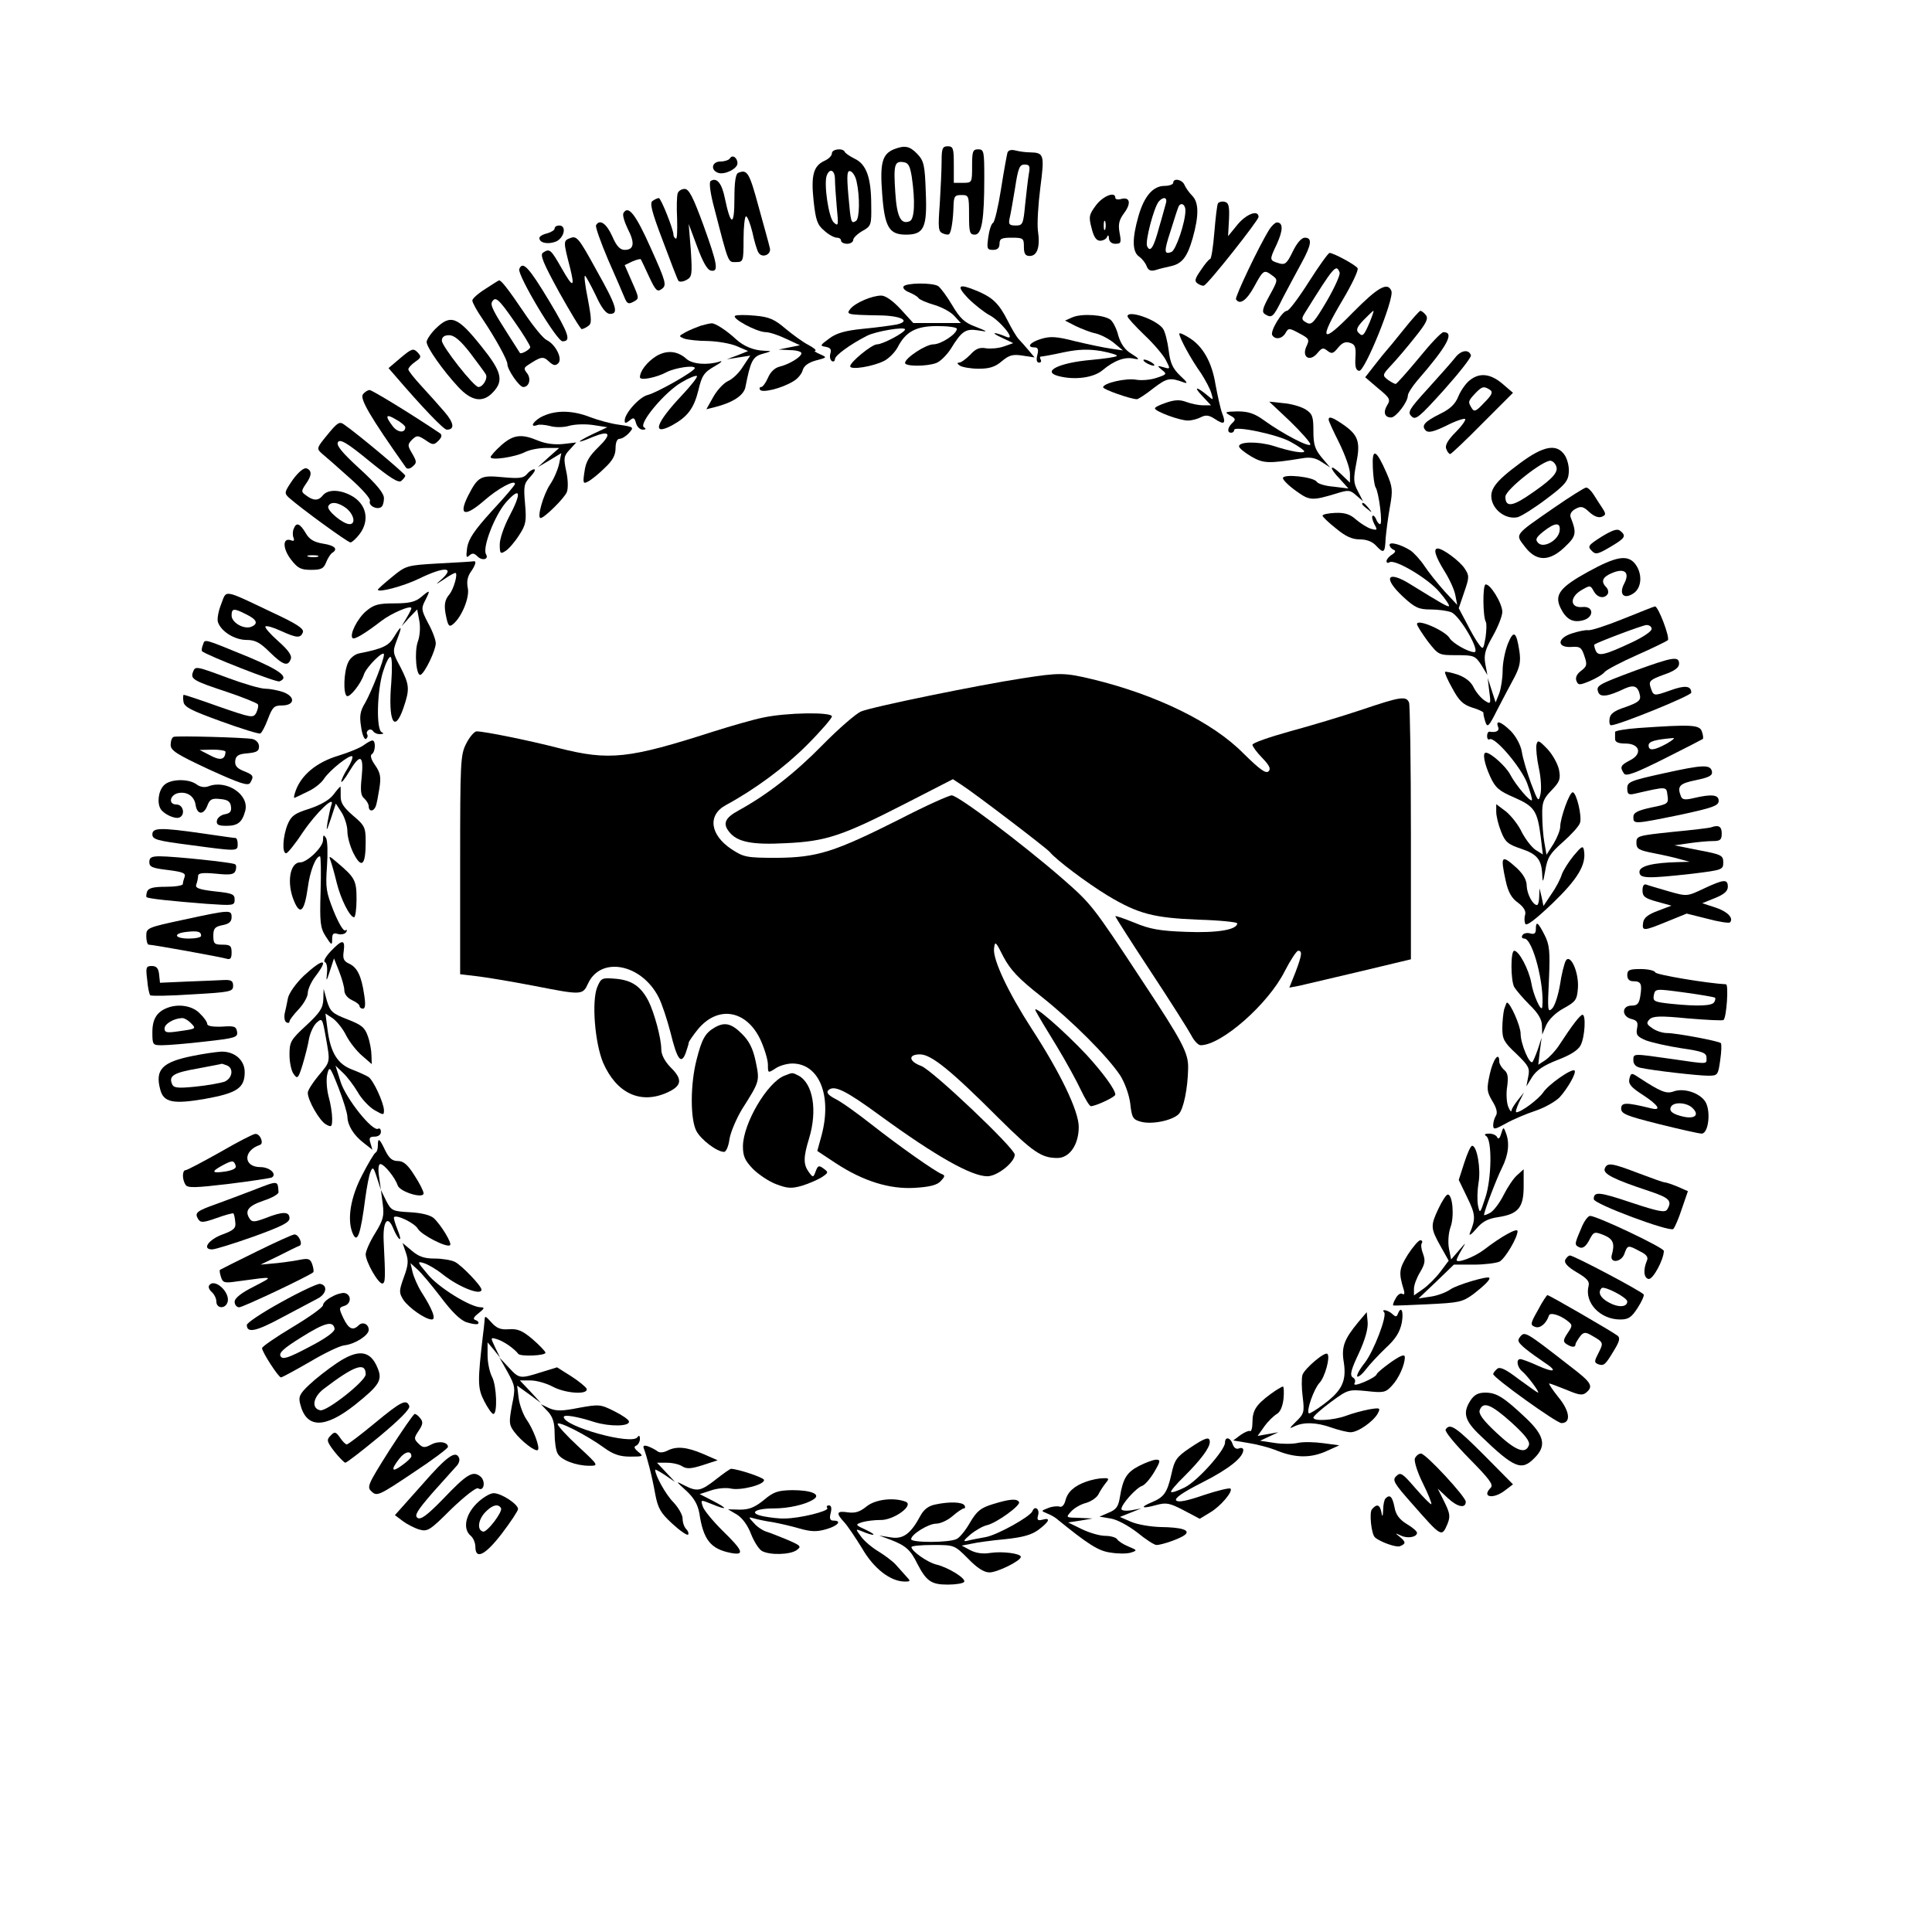 <?xml version="1.0" encoding="UTF-8" standalone="no"?>
<svg xmlns="http://www.w3.org/2000/svg" version="1.0" width="634pt" height="634pt" viewBox="0 0 634 634" preserveAspectRatio="xMidYMid meet">
  <g transform="translate(0,634) scale(0.1,-0.1)" fill="#000000" stroke="none">
    <path d="M2933 5850 c-38 -16 -46 -45 -38 -147 8 -109 23 -133 78 -133 59 0 70 23 65 139 -3 89 -6 103 -28 126 -25 26 -41 29 -77 15z m59 -90 c12 -82 9 -140 -7 -146 -29 -12 -42 15 -47 94 -6 90 -3 104 26 100 17 -2 22 -12 28 -48z"></path>
    <path d="M3090 5812 c0 -27 -3 -90 -6 -140 -6 -80 -5 -92 10 -98 9 -4 19 -5 21 -2 7 7 13 49 14 91 1 33 4 37 26 37 24 0 25 -2 25 -65 0 -57 2 -65 19 -65 23 0 31 50 31 186 0 87 -1 94 -20 94 -18 0 -20 -7 -20 -55 0 -54 0 -55 -30 -55 l-30 0 0 60 c0 53 -2 60 -20 60 -17 0 -20 -7 -20 -48z"></path>
    <path d="M2730 5837 c0 -8 -11 -19 -25 -25 -36 -17 -44 -48 -35 -132 7 -63 12 -78 35 -97 14 -13 33 -23 41 -23 8 0 14 -4 14 -10 0 -5 9 -10 20 -10 11 0 20 6 20 13 0 6 14 20 30 29 29 16 30 20 29 85 0 90 -16 134 -54 152 -16 8 -31 18 -33 23 -6 13 -42 9 -42 -5z m10 -86 c0 -15 3 -57 6 -92 6 -59 5 -63 -10 -49 -17 16 -33 127 -23 154 10 26 27 18 27 -13z m71 -7 c11 -48 10 -122 -2 -129 -16 -10 -17 -7 -25 84 -6 69 -4 83 7 79 8 -3 17 -18 20 -34z"></path>
    <path d="M3306 5839 c-2 -8 -12 -61 -21 -119 -9 -58 -21 -108 -26 -111 -6 -3 -13 -25 -16 -48 -5 -37 -4 -41 16 -41 14 0 21 6 21 20 0 17 7 20 40 20 38 0 40 -2 40 -30 0 -23 5 -30 19 -30 25 0 35 30 27 83 -3 23 1 87 8 142 14 108 12 114 -34 115 -14 0 -35 3 -47 6 -15 4 -24 1 -27 -7z m70 -71 c-3 -18 -8 -63 -12 -100 -6 -64 -8 -68 -31 -68 -21 0 -24 4 -20 23 3 12 11 57 18 100 10 66 15 77 31 77 17 0 19 -5 14 -32z"></path>
    <path d="M2395 5820 c-3 -5 -17 -10 -31 -10 -27 0 -34 -27 -8 -37 21 -8 64 13 64 31 0 19 -17 30 -25 16z"></path>
    <path d="M2423 5773 c-9 -3 -13 -30 -13 -86 0 -90 -12 -90 -31 1 -10 51 -27 71 -47 58 -6 -4 -1 -42 13 -93 47 -182 44 -173 70 -173 24 0 25 2 25 75 0 41 4 75 8 75 5 0 14 -24 21 -52 6 -29 15 -59 20 -67 12 -20 44 -6 37 16 -2 10 -19 71 -37 136 -30 111 -37 122 -66 110z"></path>
    <path d="M3850 5740 c0 -5 -13 -10 -28 -10 -38 0 -67 -33 -86 -99 -21 -73 -21 -117 2 -133 10 -7 21 -21 25 -32 5 -13 13 -17 30 -12 12 4 33 9 47 12 39 8 56 30 74 93 21 75 20 117 -2 139 -10 10 -21 26 -25 35 -7 18 -37 24 -37 7z m-24 -67 c-3 -10 -12 -45 -22 -78 -18 -68 -30 -86 -40 -62 -6 17 22 124 38 145 15 18 30 15 24 -5z m64 -24 c0 -38 -31 -130 -46 -136 -24 -9 -25 1 -3 68 11 35 22 70 25 77 6 20 24 14 24 -9z"></path>
    <path d="M2224 5706 c-3 -8 -4 -46 -2 -84 1 -39 0 -68 -4 -65 -5 2 -8 8 -8 13 0 17 -41 120 -48 120 -4 0 -13 -4 -20 -9 -11 -6 -4 -34 33 -131 25 -67 48 -127 51 -131 3 -5 15 -4 26 2 19 10 20 17 15 98 l-7 86 28 -75 c18 -49 33 -76 45 -78 26 -5 22 20 -25 150 -33 90 -47 118 -61 118 -10 0 -20 -6 -23 -14z"></path>
    <path d="M3597 5667 c-23 -31 -25 -38 -15 -75 7 -30 16 -42 28 -42 10 0 21 6 23 13 3 7 6 5 6 -5 1 -11 9 -18 21 -18 19 0 20 4 14 36 -5 28 -2 42 15 65 24 32 19 54 -10 46 -11 -3 -19 -1 -19 4 0 22 -40 6 -63 -24z m30 -79 c-3 -7 -5 -2 -5 12 0 14 2 19 5 13 2 -7 2 -19 0 -25z"></path>
    <path d="M3997 5673 c-3 -4 -8 -47 -12 -95 -4 -49 -10 -88 -14 -88 -3 0 -17 -16 -30 -36 -21 -30 -22 -37 -10 -45 8 -5 17 -8 20 -6 13 4 179 214 179 225 0 25 -40 10 -69 -25 l-31 -38 3 55 c2 44 -1 55 -15 58 -9 2 -18 -1 -21 -5z"></path>
    <path d="M2046 5641 c-4 -6 3 -29 14 -52 24 -46 21 -69 -10 -69 -15 0 -27 12 -41 45 -19 42 -41 57 -53 36 -3 -5 15 -55 39 -112 25 -57 50 -114 55 -127 8 -19 13 -21 29 -12 19 10 19 11 -5 65 l-24 55 25 12 c14 6 26 9 28 7 1 -2 14 -28 27 -57 22 -47 27 -51 42 -40 16 12 14 22 -36 133 -50 112 -74 143 -90 116z"></path>
    <path d="M4166 5588 c-35 -56 -114 -223 -110 -230 12 -20 35 -4 60 42 30 55 32 56 59 36 19 -14 19 -15 -9 -66 -23 -42 -26 -54 -15 -61 23 -14 27 -11 59 54 18 34 45 85 61 114 33 60 36 83 11 83 -11 0 -26 -17 -40 -46 -19 -39 -25 -44 -45 -38 -32 10 -32 10 -7 63 21 46 21 71 0 71 -5 0 -16 -10 -24 -22z"></path>
    <path d="M1820 5590 c0 -5 -11 -12 -25 -16 -14 -3 -25 -10 -25 -15 0 -17 30 -22 56 -11 26 13 34 52 9 52 -8 0 -15 -4 -15 -10z"></path>
    <path d="M1872 5559 c-24 -9 -24 -10 -1 -99 16 -65 9 -65 -27 -2 -37 65 -40 67 -62 53 -11 -7 1 -35 53 -130 37 -66 70 -121 74 -121 3 0 13 4 21 10 12 8 12 19 -1 89 -9 44 -13 78 -9 76 3 -2 19 -31 35 -64 19 -42 34 -61 47 -61 29 0 22 25 -45 144 -57 104 -64 113 -85 105z"></path>
    <path d="M4295 5415 c-33 -52 -65 -95 -72 -95 -15 0 -56 -67 -48 -80 10 -16 33 -12 44 8 9 16 12 16 45 -2 32 -17 34 -20 23 -43 -16 -35 11 -52 36 -22 15 18 19 19 33 8 14 -11 19 -10 35 10 13 16 24 21 39 16 17 -5 20 -14 18 -48 -2 -30 1 -42 12 -44 18 -4 116 237 106 262 -12 31 -44 13 -127 -71 -103 -106 -113 -93 -34 40 31 52 54 100 50 106 -7 11 -79 50 -92 50 -4 0 -35 -43 -68 -95z m101 31 c3 -7 -16 -49 -42 -94 -42 -71 -50 -80 -66 -71 -17 9 -18 13 -6 32 96 154 103 162 114 133z m99 -163 c-20 -46 -23 -49 -37 -35 -9 9 -5 19 17 42 16 16 30 30 32 30 2 0 -4 -17 -12 -37z"></path>
    <path d="M1704 5457 c-7 -19 123 -237 142 -237 29 0 21 24 -43 131 -68 113 -88 134 -99 106z"></path>
    <path d="M1593 5392 c-24 -15 -43 -32 -43 -38 0 -7 15 -34 33 -60 43 -64 83 -137 82 -149 0 -18 39 -75 52 -75 20 0 27 28 12 46 -10 13 -10 17 2 25 44 29 51 31 70 13 15 -14 22 -15 31 -6 15 15 -9 62 -38 76 -11 5 -44 45 -74 90 -52 77 -75 106 -82 106 -2 0 -22 -13 -45 -28z m95 -107 c29 -41 52 -79 52 -84 0 -8 -31 -25 -34 -19 -1 2 -18 28 -37 58 -50 78 -61 99 -54 110 11 18 21 10 73 -65z"></path>
    <path d="M2965 5400 c-3 -6 5 -14 18 -19 14 -6 28 -14 31 -19 3 -5 26 -15 50 -22 25 -7 55 -23 67 -36 l22 -24 -78 0 -78 0 -41 45 c-26 28 -50 45 -64 45 -30 0 -84 -23 -101 -43 -15 -19 -14 -20 96 -22 71 -1 104 -19 55 -30 -17 -3 -66 -10 -110 -14 -59 -6 -87 -14 -111 -32 -30 -22 -31 -24 -12 -27 16 -3 20 -8 16 -22 -3 -10 -1 -21 5 -25 5 -3 10 0 10 7 1 12 50 48 105 76 29 15 125 31 125 21 0 -10 -73 -49 -92 -49 -17 0 -88 -58 -88 -72 0 -13 75 -1 112 18 15 8 34 27 43 43 27 53 61 71 131 71 35 0 64 -4 64 -9 0 -17 -52 -51 -77 -51 -25 0 -93 -45 -93 -61 0 -12 72 -12 103 0 13 5 34 26 47 46 36 59 49 67 89 61 35 -6 35 -5 -8 12 -36 13 -51 28 -76 70 -17 29 -38 57 -46 63 -19 12 -106 11 -114 -1z"></path>
    <path d="M3177 5361 c21 -21 52 -45 68 -54 36 -18 91 -85 59 -73 -42 18 -56 16 -19 -1 l40 -19 -31 -11 c-17 -6 -43 -8 -58 -6 -21 4 -34 -1 -52 -21 -14 -14 -30 -26 -37 -26 -7 0 -6 -4 3 -10 8 -5 36 -10 62 -10 35 0 54 6 76 25 24 20 36 23 68 18 l39 -6 -20 24 c-11 13 -26 30 -33 37 -7 8 -23 35 -36 61 -28 55 -49 75 -99 96 -62 26 -71 19 -30 -24z"></path>
    <path d="M4605 5257 c-27 -34 -52 -64 -55 -67 -3 -3 -20 -24 -38 -47 l-32 -41 42 -36 c39 -32 42 -37 30 -56 -14 -23 -8 -40 13 -40 16 0 55 51 55 72 0 7 14 29 30 48 100 115 124 160 87 160 -7 0 -43 -38 -81 -85 -39 -47 -73 -85 -76 -85 -3 0 -15 6 -26 14 -18 14 -18 16 12 48 17 18 52 59 78 92 37 46 44 61 35 72 -6 8 -14 14 -18 14 -3 0 -28 -28 -56 -63z"></path>
    <path d="M2413 5304 c-16 -7 70 -54 100 -54 12 0 42 -10 67 -22 l45 -21 -35 -7 -35 -7 38 -2 c20 0 37 -5 37 -10 0 -12 -39 -36 -71 -44 -17 -4 -31 -18 -39 -37 -7 -16 -17 -30 -22 -30 -5 0 -7 -4 -4 -9 7 -11 70 4 108 27 15 8 29 25 32 37 4 14 18 25 43 32 38 10 38 10 13 21 -14 6 -20 11 -15 11 6 1 -4 9 -22 19 -18 9 -52 34 -76 54 -35 30 -53 38 -98 42 -30 3 -60 3 -66 0z"></path>
    <path d="M3520 5299 l-25 -11 35 -18 c19 -9 49 -21 65 -24 17 -4 44 -18 60 -31 l30 -25 -40 6 c-22 3 -74 14 -116 24 -62 16 -82 17 -112 8 -37 -11 -50 -28 -22 -28 11 0 14 -7 9 -25 -4 -16 -2 -25 6 -25 6 0 8 5 5 10 -3 6 -3 10 2 10 4 0 38 6 74 14 49 10 80 11 123 4 31 -6 54 -13 51 -16 -3 -4 -41 -9 -83 -13 -106 -9 -165 -38 -109 -53 53 -14 115 -6 145 19 38 32 74 45 103 38 20 -4 19 -1 -8 16 -22 13 -35 33 -43 59 -5 22 -17 45 -25 52 -20 17 -94 22 -125 9z"></path>
    <path d="M3700 5302 c0 -5 25 -32 55 -61 31 -29 63 -67 71 -83 15 -29 15 -30 -8 -23 -21 6 -22 5 -5 -9 17 -13 16 -15 -18 -26 -20 -7 -50 -9 -67 -6 -32 6 -108 -11 -108 -25 0 -7 91 -39 111 -39 4 0 29 16 54 36 45 34 54 36 100 19 14 -5 11 1 -12 22 -25 24 -33 42 -38 84 -4 30 -12 62 -19 71 -22 30 -116 62 -116 40z"></path>
    <path d="M1429 5261 c-16 -16 -29 -36 -29 -43 0 -18 53 -93 103 -147 44 -48 82 -54 115 -18 36 38 28 68 -38 150 -79 99 -101 107 -151 58z m113 -78 c24 -32 48 -64 52 -71 8 -13 -9 -42 -24 -42 -15 0 -120 134 -120 152 0 12 8 18 24 18 16 0 36 -16 68 -57z"></path>
    <path d="M2299 5271 c-14 -5 -36 -14 -49 -21 -23 -13 -24 -13 -5 -21 11 -4 46 -8 78 -8 32 -1 74 -8 95 -17 l37 -16 -35 -14 -35 -13 38 6 39 6 -24 -36 c-12 -20 -34 -41 -48 -47 -14 -6 -36 -29 -49 -52 l-23 -41 28 7 c59 15 94 38 100 65 17 87 24 101 57 110 31 9 31 9 5 10 -35 1 -68 15 -93 38 -30 28 -68 53 -80 52 -5 0 -22 -4 -36 -8z"></path>
    <path d="M3870 5245 c0 -13 37 -82 72 -131 14 -22 29 -50 33 -64 7 -24 7 -24 -11 -9 -37 31 -49 32 -20 1 l30 -32 -26 0 c-15 0 -39 5 -55 11 -21 8 -38 7 -65 -2 -21 -7 -38 -15 -38 -19 0 -10 81 -40 108 -40 13 0 32 5 43 11 16 8 26 7 46 -6 30 -20 37 -16 24 18 -6 15 -15 57 -22 94 -12 76 -43 129 -89 156 -16 10 -30 16 -30 12z"></path>
    <path d="M1315 5166 l-40 -34 20 -23 c89 -104 161 -179 171 -179 27 0 24 22 -7 58 -17 20 -51 58 -75 84 -24 26 -44 51 -44 56 0 5 10 16 23 25 20 14 20 17 7 31 -14 14 -19 12 -55 -18z"></path>
    <path d="M2153 5171 c-30 -19 -53 -49 -53 -69 0 -12 55 -1 88 17 27 14 92 24 92 13 0 -10 -121 -79 -154 -88 -27 -6 -76 -60 -76 -84 0 -10 3 -10 16 0 13 11 16 10 21 -8 3 -12 13 -22 22 -22 11 0 12 3 4 8 -18 12 68 115 123 147 25 15 48 24 51 21 3 -3 -19 -31 -49 -63 -86 -91 -101 -135 -33 -99 51 28 72 55 87 116 11 47 18 58 53 78 23 13 29 20 15 15 -39 -12 -88 -8 -107 9 -30 27 -65 30 -100 9z"></path>
    <path d="M4775 5166 c-11 -14 -51 -59 -89 -101 -62 -68 -68 -78 -54 -91 13 -14 25 -4 107 87 50 56 90 107 88 113 -7 21 -33 17 -52 -8z"></path>
    <path d="M3760 5150 c8 -5 20 -10 25 -10 6 0 3 5 -5 10 -8 5 -19 10 -25 10 -5 0 -3 -5 5 -10z"></path>
    <path d="M4823 5092 c-12 -9 -29 -33 -37 -52 -10 -26 -27 -42 -60 -58 -52 -26 -63 -39 -47 -55 8 -8 26 -4 67 16 31 16 59 25 62 22 3 -3 -11 -23 -31 -43 -26 -26 -36 -44 -31 -55 3 -9 9 -17 13 -17 3 0 51 45 106 101 l100 100 -35 30 c-39 33 -75 37 -107 11z m66 -31 c11 -7 8 -16 -18 -42 -26 -28 -33 -32 -41 -19 -13 21 -13 23 10 48 23 24 29 26 49 13z"></path>
    <path d="M1191 5046 c-11 -14 23 -73 141 -240 4 -6 13 -5 22 3 14 12 14 16 -1 42 -16 27 -16 30 -1 46 16 15 19 15 44 -1 24 -17 28 -17 43 -2 11 11 12 19 5 24 -95 64 -223 142 -231 142 -6 0 -16 -6 -22 -14z m139 -108 c0 -20 -25 -18 -41 3 -27 35 -23 43 11 22 17 -9 30 -21 30 -25z"></path>
    <path d="M4233 4958 c37 -36 67 -70 67 -76 0 -13 -89 33 -154 80 -29 21 -50 28 -85 28 -41 -1 -44 -2 -25 -13 19 -10 20 -14 8 -25 -16 -15 -18 -32 -4 -32 6 0 10 4 10 9 0 15 145 -15 187 -40 24 -13 43 -27 43 -30 0 -8 -44 -1 -102 18 -50 15 -113 14 -112 -2 0 -5 18 -20 40 -33 40 -23 56 -24 167 -6 27 5 45 1 64 -12 l28 -18 -28 33 c-22 27 -27 42 -27 87 0 46 -3 56 -25 70 -14 9 -47 19 -73 21 l-47 5 68 -64z"></path>
    <path d="M1783 4975 c-30 -13 -49 -40 -20 -30 6 3 26 1 42 -3 17 -5 45 -5 64 1 19 5 54 6 79 2 l45 -7 -49 -23 c-56 -27 -55 -33 1 -9 57 23 64 11 19 -33 -31 -30 -42 -49 -46 -81 -6 -38 -4 -41 12 -32 10 5 35 25 54 44 26 24 36 42 36 65 0 19 5 31 13 31 8 0 22 9 31 19 17 19 16 20 -31 27 -26 3 -70 15 -96 25 -56 22 -110 24 -154 4z"></path>
    <path d="M4360 4963 c0 -5 16 -39 35 -77 19 -39 35 -83 35 -100 l0 -30 -30 29 c-38 36 -40 21 -2 -18 l27 -30 -49 6 c-27 2 -52 10 -55 16 -10 16 -111 27 -111 12 0 -6 19 -25 43 -42 44 -32 52 -33 134 -8 38 12 44 11 64 -7 l22 -19 -17 33 c-15 28 -15 41 -5 93 14 70 6 92 -45 127 -34 23 -46 27 -46 15z"></path>
    <path d="M1075 4914 c-36 -44 -37 -46 -19 -62 11 -9 52 -45 91 -80 42 -37 70 -69 67 -76 -6 -15 22 -30 37 -20 5 3 9 16 9 29 0 16 -23 45 -80 97 -59 54 -77 77 -71 87 7 11 29 -1 103 -62 69 -56 96 -73 105 -65 7 6 13 14 13 17 0 6 -152 134 -201 168 -15 11 -22 6 -54 -33z"></path>
    <path d="M1645 4879 c-19 -17 -35 -35 -35 -39 0 -12 80 0 112 16 15 8 46 14 70 14 l43 0 -35 -31 -35 -32 39 23 38 23 -7 -34 c-4 -19 -17 -50 -30 -69 -22 -33 -44 -110 -31 -110 12 0 78 65 86 85 5 12 4 43 -2 69 -9 43 -8 50 12 71 l21 23 -43 -5 c-28 -3 -58 1 -82 11 -55 23 -81 20 -121 -15z"></path>
    <path d="M4988 4820 c-84 -62 -103 -89 -91 -127 12 -35 51 -58 84 -50 13 4 56 31 94 60 59 44 71 58 73 85 2 19 -4 44 -13 58 -26 39 -69 32 -147 -26z m120 -14 c4 -20 -22 -45 -100 -97 -49 -32 -68 -31 -68 1 0 23 126 122 149 118 9 -2 17 -12 19 -22z"></path>
    <path d="M4505 4807 c1 -29 5 -59 9 -66 11 -17 24 -121 15 -121 -4 0 -10 7 -13 16 -4 9 -9 14 -12 11 -3 -3 0 -15 6 -27 11 -20 10 -21 -12 -15 -12 4 -34 18 -48 30 -19 17 -36 23 -67 22 -24 -1 -43 -5 -43 -9 0 -4 20 -23 44 -42 31 -26 53 -36 78 -36 22 0 41 -7 53 -20 26 -28 30 -25 32 23 2 23 8 70 14 103 10 55 9 66 -11 112 -34 78 -48 84 -45 19z"></path>
    <path d="M961 4766 c-28 -41 -29 -44 -13 -59 38 -34 193 -147 202 -147 5 0 18 12 29 26 36 46 24 102 -29 129 -37 19 -74 19 -90 0 -15 -19 -31 -19 -55 -1 -17 12 -17 14 -2 37 21 29 21 45 3 52 -8 3 -26 -11 -45 -37z m177 -95 c24 -21 30 -51 9 -51 -21 0 -74 44 -70 58 7 18 34 14 61 -7z"></path>
    <path d="M1729 4784 c-11 -13 -25 -15 -79 -10 -73 7 -81 3 -114 -61 -33 -66 -10 -71 56 -13 44 38 98 67 98 52 0 -4 -34 -44 -76 -89 -58 -64 -76 -91 -81 -120 -4 -30 -3 -36 7 -26 10 9 16 8 27 -3 15 -15 38 -10 28 7 -13 21 28 127 65 170 49 55 53 33 10 -48 -16 -31 -30 -71 -30 -89 0 -31 2 -33 19 -22 10 6 30 29 44 51 23 35 25 46 20 104 -5 57 -4 66 17 88 13 14 19 25 13 25 -6 0 -17 -7 -24 -16z"></path>
    <path d="M5100 4674 c-133 -92 -128 -86 -96 -128 37 -49 80 -50 131 -1 37 35 40 45 19 98 -3 10 3 20 16 27 18 10 26 8 45 -10 15 -14 30 -20 41 -16 14 6 15 9 2 29 -8 12 -21 32 -29 45 -8 12 -18 22 -24 22 -5 0 -53 -30 -105 -66z m18 -76 c-4 -31 -52 -58 -70 -40 -11 11 -8 18 17 38 38 30 57 31 53 2z"></path>
    <path d="M4470 4686 c0 -2 8 -10 18 -17 15 -13 16 -12 3 4 -13 16 -21 21 -21 13z"></path>
    <path d="M964 4605 c-4 -8 -4 -22 -1 -29 4 -10 1 -13 -8 -9 -28 10 -28 -26 -1 -62 23 -30 33 -35 67 -35 33 0 41 4 49 24 5 13 14 27 19 31 22 13 10 25 -29 31 -30 5 -45 14 -57 35 -19 32 -31 36 -39 14z m79 -92 c-7 -2 -21 -2 -30 0 -10 3 -4 5 12 5 17 0 24 -2 18 -5z"></path>
    <path d="M5256 4579 c-44 -28 -47 -32 -33 -46 13 -14 20 -12 61 12 49 29 54 36 33 53 -9 8 -25 3 -61 -19z"></path>
    <path d="M4560 4552 c0 -6 6 -13 13 -16 8 -3 7 -8 -5 -16 -10 -6 -18 -16 -18 -21 0 -6 4 -8 10 -4 18 11 127 -54 163 -97 20 -23 34 -44 32 -47 -4 -3 -22 7 -124 70 -79 50 -95 24 -26 -40 38 -35 51 -41 89 -41 25 0 55 -4 68 -9 28 -10 98 -131 76 -131 -20 0 -72 30 -81 46 -14 24 -107 65 -107 46 0 -5 16 -30 35 -56 36 -46 36 -46 96 -46 56 0 60 -2 80 -32 l20 -33 -7 37 c-5 30 0 47 25 91 17 30 31 66 31 79 0 28 -40 93 -55 90 -10 -2 -9 -107 1 -123 3 -6 2 -28 -1 -51 -7 -39 -8 -41 -22 -22 -8 10 -26 41 -40 69 l-26 49 18 53 c17 49 17 54 1 78 -16 24 -71 65 -88 65 -16 0 -7 -27 22 -74 17 -27 33 -62 36 -80 l6 -31 -42 45 c-22 25 -52 62 -65 82 -14 21 -35 44 -47 52 -32 20 -68 29 -68 18z"></path>
    <path d="M5212 4464 c-93 -51 -112 -76 -91 -119 18 -37 40 -49 72 -41 39 9 38 48 0 44 -41 -4 -43 32 -4 55 29 17 30 17 41 -3 12 -22 35 -26 46 -9 3 6 1 16 -5 22 -19 19 -12 34 20 47 41 17 58 1 39 -35 -18 -34 -2 -53 29 -33 30 18 32 69 4 101 -25 27 -62 20 -151 -29z"></path>
    <path d="M1439 4491 c-104 -6 -107 -7 -152 -44 -26 -21 -47 -40 -47 -42 0 -11 83 11 135 36 84 41 120 39 73 -3 -21 -18 -20 -18 9 1 17 12 34 21 37 21 10 0 -5 -53 -19 -70 -17 -20 -19 -38 -10 -78 6 -27 10 -30 22 -20 28 23 55 88 48 119 -4 19 -1 36 9 51 17 24 21 39 9 36 -5 -1 -56 -4 -114 -7z"></path>
    <path d="M726 4358 c-9 -22 -14 -49 -11 -59 10 -31 55 -59 94 -59 28 0 44 -8 76 -40 44 -43 60 -48 69 -23 5 11 -7 29 -41 59 -26 23 -45 45 -42 48 3 4 26 -3 50 -14 53 -24 65 -25 73 -5 4 12 -20 28 -102 66 -162 77 -148 74 -166 27z m82 -34 c35 -17 41 -31 16 -41 -24 -9 -64 14 -64 37 0 24 7 25 48 4z"></path>
    <path d="M1381 4380 c-18 -15 -38 -20 -86 -20 -53 0 -68 -4 -93 -25 -29 -24 -56 -78 -45 -89 6 -6 42 16 94 56 32 25 99 54 99 42 0 -3 -7 -17 -16 -32 l-16 -27 25 28 26 27 7 -37 c4 -21 2 -50 -5 -69 -12 -34 -5 -117 10 -108 15 9 49 81 49 103 0 11 -11 41 -25 66 -23 44 -23 49 -9 76 17 34 16 35 -15 9z"></path>
    <path d="M5326 4309 c-54 -22 -106 -39 -115 -37 -9 1 -33 -4 -54 -11 -48 -16 -48 -47 0 -44 27 2 33 -1 42 -29 10 -29 9 -34 -10 -49 -14 -10 -20 -22 -16 -33 6 -15 10 -15 44 -1 21 9 43 22 49 30 6 7 53 32 105 55 52 23 97 45 102 49 8 8 -31 111 -42 111 -3 0 -50 -19 -105 -41z m94 -33 c0 -8 -30 -28 -67 -45 -90 -42 -109 -46 -117 -25 -4 9 -5 18 -4 19 14 9 157 63 171 64 9 0 17 -5 17 -13z"></path>
    <path d="M1293 4250 c-17 -29 -37 -39 -114 -54 -15 -3 -31 -16 -37 -31 -14 -30 -16 -101 -4 -109 10 -6 46 40 56 70 7 24 66 83 66 66 0 -18 -41 -122 -62 -159 -16 -26 -19 -43 -13 -78 3 -25 11 -43 16 -40 5 4 7 10 4 15 -3 5 -1 11 4 14 5 4 12 2 16 -4 3 -5 14 -10 23 -9 11 0 12 3 5 6 -19 7 -16 136 4 199 9 29 20 51 25 48 5 -3 5 -41 2 -84 -11 -126 10 -170 40 -83 21 62 20 75 -10 134 -26 48 -26 51 -11 90 18 47 15 50 -10 9z"></path>
    <path d="M4948 4227 c-9 -23 -17 -62 -17 -87 0 -25 -5 -58 -11 -75 l-12 -30 -13 40 -13 40 5 -43 c6 -43 5 -44 -15 -31 -12 8 -28 27 -36 43 -9 19 -27 33 -52 42 -21 7 -40 11 -42 9 -2 -2 8 -26 24 -54 22 -41 35 -53 65 -63 21 -6 37 -14 37 -17 -1 -3 2 -16 6 -29 7 -21 11 -18 40 40 18 35 43 82 56 106 17 33 21 51 16 85 -10 65 -19 71 -38 24z"></path>
    <path d="M666 4224 c-4 -9 -5 -19 -3 -21 14 -13 243 -103 254 -99 33 13 5 35 -99 79 -154 63 -145 61 -152 41z"></path>
    <path d="M5365 4139 c-123 -46 -128 -49 -120 -71 7 -17 32 -14 88 13 30 13 43 7 49 -25 2 -15 -8 -22 -47 -36 -37 -12 -51 -22 -53 -38 -2 -12 0 -22 5 -22 24 0 263 97 263 107 0 23 -21 25 -70 7 -54 -19 -54 -19 -64 12 -6 19 0 24 44 40 35 12 50 23 50 36 0 26 -21 22 -145 -23z"></path>
    <path d="M633 4134 c-8 -22 1 -28 110 -64 54 -18 100 -37 103 -41 3 -5 0 -17 -5 -28 -10 -18 -15 -17 -122 20 -61 22 -113 39 -116 39 -2 0 -3 -10 -1 -22 2 -18 24 -29 123 -65 66 -24 124 -42 129 -40 5 2 16 23 25 47 15 39 20 45 46 45 43 0 45 29 4 44 -18 6 -44 11 -59 11 -15 0 -70 16 -121 35 -108 40 -108 40 -116 19z"></path>
    <path d="M3355 4114 c-139 -21 -496 -94 -530 -109 -16 -7 -73 -56 -125 -109 -90 -92 -182 -164 -277 -216 -44 -24 -52 -43 -30 -70 26 -33 74 -43 185 -37 133 6 186 24 393 130 l156 80 29 -19 c42 -27 277 -206 289 -220 21 -26 124 -103 190 -143 100 -60 150 -73 298 -79 70 -2 127 -8 127 -12 0 -21 -65 -32 -167 -28 -87 3 -120 9 -170 30 -35 14 -63 24 -63 21 0 -2 52 -84 116 -181 64 -97 124 -192 133 -209 9 -18 23 -33 31 -33 68 0 222 135 276 243 19 37 39 67 44 67 14 0 13 -13 -9 -71 l-20 -50 32 6 c18 4 107 25 200 47 l167 40 0 413 c0 227 -3 420 -6 429 -9 23 -28 20 -155 -23 -63 -21 -169 -53 -236 -71 -68 -19 -123 -38 -123 -44 0 -5 14 -25 32 -43 24 -25 29 -36 21 -44 -9 -9 -29 6 -82 58 -101 103 -286 193 -496 244 -92 22 -108 22 -230 3z"></path>
    <path d="M2503 3985 c-34 -7 -106 -28 -160 -45 -280 -90 -343 -97 -509 -55 -101 26 -245 55 -270 55 -7 0 -23 -18 -34 -40 -19 -37 -20 -58 -20 -398 l0 -359 59 -7 c33 -4 115 -18 183 -31 158 -31 160 -31 178 8 42 90 175 64 231 -45 11 -21 28 -73 39 -115 22 -90 35 -108 50 -69 5 15 10 30 10 34 0 4 14 24 30 44 66 80 160 64 206 -35 13 -29 24 -65 24 -81 0 -28 0 -28 25 -12 13 9 38 16 55 16 88 0 131 -105 96 -236 l-14 -51 62 -41 c89 -58 175 -85 258 -80 49 3 73 9 85 22 14 15 15 19 4 23 -23 9 -142 93 -231 163 -47 37 -100 75 -119 84 -23 12 -30 21 -23 28 19 19 57 0 173 -85 180 -131 297 -197 349 -197 33 0 90 46 90 71 0 21 -271 278 -307 291 -41 15 -44 38 -4 38 37 0 101 -52 258 -209 114 -113 141 -131 193 -131 40 0 70 44 70 102 0 52 -60 177 -155 323 -77 119 -127 226 -123 262 3 26 5 25 31 -27 23 -43 49 -71 124 -130 102 -81 217 -196 259 -259 15 -24 29 -62 33 -92 5 -47 9 -53 35 -60 36 -10 103 4 124 25 16 16 30 85 31 151 1 50 -18 86 -153 290 -161 245 -165 249 -261 333 -130 113 -341 272 -362 272 -9 0 -87 -35 -172 -79 -213 -107 -269 -125 -402 -126 -99 0 -108 2 -148 28 -71 47 -80 112 -19 145 96 52 193 124 266 197 45 45 82 88 82 94 0 15 -149 13 -227 -4z"></path>
    <path d="M4916 3955 c6 -13 -6 -20 -28 -16 -5 0 -8 -6 -8 -15 0 -8 4 -13 8 -10 17 10 102 -90 123 -143 11 -30 18 -55 16 -57 -6 -6 -54 51 -71 84 -14 27 -64 72 -80 72 -12 0 -5 -36 14 -78 17 -37 28 -47 79 -69 66 -29 76 -43 87 -129 l7 -58 -24 15 c-13 9 -33 35 -45 58 -11 24 -35 54 -52 68 l-32 24 0 -25 c0 -14 7 -43 16 -65 13 -34 23 -42 65 -56 54 -18 68 -36 70 -87 1 -27 3 -24 10 16 7 42 15 55 58 93 27 24 53 52 56 63 7 22 -12 100 -24 100 -11 0 -41 -85 -41 -113 0 -11 -10 -36 -22 -56 l-23 -36 -7 40 c-4 22 -7 62 -7 90 -1 42 4 54 30 81 27 28 31 37 25 68 -4 19 -21 50 -38 68 -28 29 -32 31 -36 14 -2 -11 1 -45 8 -77 7 -32 9 -70 5 -86 -6 -26 -8 -24 -31 37 -13 36 -27 82 -30 103 -4 23 -19 50 -36 68 -32 31 -51 38 -42 14z"></path>
    <path d="M5377 3951 c-42 -3 -77 -9 -77 -13 0 -5 0 -15 0 -23 0 -10 10 -15 34 -15 47 0 57 -34 15 -55 -31 -16 -34 -22 -20 -43 6 -11 36 0 132 48 68 34 126 64 127 65 2 2 1 13 -3 24 -7 23 -34 24 -208 12z m93 -51 c-42 -23 -60 -25 -60 -6 0 13 21 19 80 24 8 1 -1 -7 -20 -18z"></path>
    <path d="M570 3922 c-6 -2 -10 -14 -10 -26 0 -19 19 -31 126 -81 101 -46 128 -55 135 -44 13 22 11 26 -22 39 -22 9 -29 18 -27 34 2 16 11 22 41 24 29 3 37 7 37 22 0 12 -9 22 -22 25 -27 5 -244 11 -258 7z m170 -49 c-1 -26 -17 -30 -50 -12 l-35 18 43 1 c23 0 42 -3 42 -7z"></path>
    <path d="M1194 3895 c-10 -8 -48 -24 -84 -35 -70 -21 -120 -62 -139 -113 -6 -16 -8 -27 -4 -25 5 2 24 11 44 21 20 9 43 27 52 41 19 29 85 81 93 74 3 -3 -4 -21 -15 -39 -12 -19 -21 -38 -21 -44 0 -5 12 9 26 33 36 60 48 55 41 -17 -5 -45 -3 -62 8 -71 8 -7 15 -19 15 -26 0 -18 16 -18 23 0 3 7 8 34 12 59 6 38 3 51 -14 76 -13 18 -17 32 -11 36 12 7 14 45 2 45 -5 0 -17 -7 -28 -15z"></path>
    <path d="M5458 3802 c-109 -24 -118 -28 -118 -49 0 -19 4 -22 23 -18 109 25 105 25 109 -5 4 -27 2 -29 -54 -40 -45 -10 -58 -17 -58 -31 0 -24 1 -24 153 7 107 23 127 30 127 46 0 20 -22 23 -82 9 -29 -7 -38 -5 -42 6 -13 33 -5 42 50 53 43 9 54 15 52 28 -5 24 -29 23 -160 -6z"></path>
    <path d="M537 3762 c-18 -19 -22 -59 -9 -78 11 -16 45 -32 60 -27 21 8 14 43 -9 43 -29 0 -21 34 9 38 28 4 50 -12 54 -40 5 -32 26 -33 38 -3 8 22 15 26 42 23 25 -2 34 -8 36 -25 2 -16 -3 -22 -20 -25 -12 -2 -24 -11 -26 -20 -3 -14 4 -18 31 -18 38 0 52 12 62 50 13 53 -62 102 -120 80 -13 -5 -28 -3 -40 6 -27 20 -89 18 -108 -4z"></path>
    <path d="M1094 3732 c-14 -18 -43 -34 -79 -46 -48 -15 -59 -23 -71 -51 -16 -39 -19 -95 -5 -95 5 0 30 31 55 69 44 65 108 126 93 88 -3 -9 -8 -33 -12 -54 -5 -34 -4 -33 11 11 l16 49 19 -29 c10 -16 19 -44 19 -62 0 -18 9 -51 21 -74 26 -50 39 -37 39 39 0 48 -3 54 -42 87 -32 28 -41 42 -40 66 0 16 0 30 -1 29 -1 0 -12 -12 -23 -27z"></path>
    <path d="M5615 3625 c-5 -2 -63 -9 -127 -15 -113 -12 -118 -13 -118 -35 0 -21 7 -25 58 -35 31 -6 71 -15 87 -20 l30 -8 -36 -1 c-86 -2 -129 -13 -129 -32 0 -22 23 -23 175 -6 97 12 100 13 100 37 0 23 -6 26 -80 40 l-80 16 49 7 c27 4 62 7 77 7 24 0 29 4 29 25 0 23 -10 29 -35 20z"></path>
    <path d="M500 3602 c0 -17 16 -21 124 -35 156 -21 156 -21 156 3 0 11 -3 20 -7 20 -5 0 -53 7 -108 15 -139 20 -165 19 -165 -3z"></path>
    <path d="M1060 3583 c0 -23 -52 -73 -75 -73 -34 0 -45 -68 -20 -127 20 -48 34 -34 45 44 7 54 26 103 40 103 3 0 4 -52 2 -116 -3 -102 -1 -119 17 -147 19 -30 21 -30 21 -9 0 18 4 22 19 17 11 -3 23 0 27 6 4 7 3 9 -3 6 -6 -4 -22 24 -38 63 -25 63 -27 77 -22 147 3 43 2 85 -3 93 -8 12 -10 11 -10 -7z"></path>
    <path d="M5164 3532 c-17 -21 -34 -48 -39 -62 -4 -14 -19 -43 -34 -64 l-26 -39 -6 29 -7 29 -1 -27 c0 -16 -4 -28 -7 -28 -14 0 -33 36 -34 63 0 19 -11 38 -32 58 -51 46 -55 42 -37 -41 8 -37 19 -57 40 -72 19 -14 27 -28 24 -39 -3 -9 -3 -22 0 -30 3 -10 32 12 89 66 83 80 112 127 104 174 -3 17 -7 15 -34 -17z"></path>
    <path d="M490 3511 c0 -16 10 -20 61 -26 47 -6 59 -10 55 -22 -3 -8 -6 -19 -6 -24 0 -5 -25 -9 -55 -9 -41 0 -57 -4 -62 -15 -3 -9 -4 -17 -2 -19 5 -5 82 -13 197 -22 88 -6 92 -6 92 14 0 18 -8 21 -66 27 -51 6 -64 11 -60 22 3 8 6 21 6 28 0 10 14 12 58 8 48 -5 60 -3 65 10 3 9 3 19 -2 21 -9 6 -200 26 -247 26 -27 0 -34 -4 -34 -19z"></path>
    <path d="M1085 3515 c4 -11 13 -43 20 -72 13 -53 43 -113 57 -113 4 0 8 27 8 59 0 62 -5 71 -64 121 -26 22 -28 23 -21 5z"></path>
    <path d="M5591 3424 c-55 -26 -55 -26 -115 -9 -33 10 -66 19 -73 22 -8 3 -13 -3 -13 -19 0 -20 8 -26 48 -37 l47 -13 -45 -17 c-32 -12 -46 -23 -48 -39 -4 -28 1 -28 79 4 l64 26 68 -17 c37 -10 70 -15 74 -12 13 14 -8 36 -48 49 l-43 14 42 17 c30 12 42 23 42 37 0 26 -13 25 -79 -6z"></path>
    <path d="M603 3322 c-121 -26 -123 -27 -123 -54 0 -16 4 -28 8 -28 13 0 235 -40 255 -46 13 -4 17 1 17 20 0 22 -4 26 -30 26 -26 0 -30 3 -30 29 0 24 5 30 30 35 21 4 30 11 30 26 0 25 -4 25 -157 -8z m57 -53 c0 -5 -18 -9 -40 -9 -48 0 -54 17 -7 22 36 4 47 1 47 -13z"></path>
    <path d="M5040 3291 c0 -14 -5 -18 -19 -14 -10 3 -22 0 -25 -6 -4 -6 -1 -11 6 -11 28 0 67 -153 59 -225 -3 -19 -30 41 -36 80 -8 43 -40 105 -56 105 -12 0 -12 -96 0 -119 6 -10 28 -36 50 -58 29 -28 41 -49 41 -69 l1 -29 13 31 c9 19 31 41 57 55 40 22 44 28 47 66 4 52 -25 116 -40 90 -5 -10 -14 -45 -19 -80 -6 -34 -17 -69 -26 -77 -14 -14 -15 -4 -10 95 4 94 2 115 -15 148 -21 41 -28 46 -28 18z"></path>
    <path d="M1085 3218 c-16 -17 -25 -33 -19 -35 6 -2 9 -18 7 -36 -3 -30 -2 -29 10 8 l13 40 17 -43 c9 -23 17 -51 17 -62 0 -12 10 -25 25 -32 14 -6 25 -15 25 -20 0 -4 5 -8 11 -8 8 0 9 15 4 46 -9 62 -23 90 -50 102 -17 8 -21 16 -17 41 5 39 -5 39 -43 -1z"></path>
    <path d="M997 3138 c-26 -25 -48 -56 -52 -73 -3 -16 -8 -40 -11 -52 -2 -12 0 -25 6 -28 5 -3 10 -2 10 3 0 5 14 23 30 40 17 18 30 42 30 53 0 12 11 37 25 55 46 60 26 61 -38 2z"></path>
    <path d="M483 3125 c2 -26 7 -48 10 -51 3 -3 65 -2 139 3 124 7 133 9 133 28 0 16 -6 20 -30 19 -16 -1 -70 -3 -120 -5 l-90 -4 -3 28 c-2 20 -9 27 -24 27 -19 0 -20 -5 -15 -45z"></path>
    <path d="M5340 3140 c0 -13 7 -20 19 -20 26 0 30 -8 24 -47 -4 -27 -10 -33 -29 -33 -33 0 -33 -36 0 -44 19 -5 22 -11 18 -31 -4 -21 1 -27 29 -39 19 -7 71 -19 117 -26 69 -10 82 -15 82 -31 0 -22 9 -22 -115 -4 -128 18 -125 19 -125 -5 0 -12 8 -21 23 -24 40 -9 189 -26 223 -26 31 0 32 2 39 51 4 27 5 53 2 56 -8 7 -146 33 -177 33 -14 0 -36 7 -48 16 -19 13 -20 17 -9 29 12 11 35 12 126 3 62 -5 115 -8 117 -5 10 9 17 117 8 117 -60 3 -229 31 -232 39 -2 6 -24 11 -48 11 -37 0 -44 -3 -44 -20z m288 -74 c2 -3 1 -9 -3 -15 -7 -12 -54 -14 -142 -5 -55 6 -59 8 -56 28 5 22 5 22 101 9 52 -7 97 -15 100 -17z"></path>
    <path d="M1960 3101 c-19 -46 -8 -183 19 -248 44 -101 123 -138 211 -98 48 22 51 43 10 83 -19 20 -30 41 -30 59 0 36 -23 120 -42 158 -25 48 -54 68 -106 73 -47 4 -49 3 -62 -27z"></path>
    <path d="M1061 3061 c-1 -29 -11 -44 -56 -86 -51 -47 -55 -54 -55 -96 0 -25 6 -54 14 -64 12 -17 15 -14 29 31 8 27 18 65 21 85 4 20 15 44 25 53 18 16 19 15 30 -47 15 -85 16 -79 -24 -127 -19 -23 -35 -48 -35 -56 0 -25 39 -93 60 -104 18 -10 20 -8 20 20 0 16 -5 49 -12 73 -6 24 -8 56 -4 72 7 28 9 26 37 -45 16 -41 29 -84 29 -95 1 -28 20 -60 54 -86 l28 -22 -6 21 c-6 18 -3 22 13 22 12 0 21 6 21 16 0 8 -4 13 -9 10 -18 -11 -105 98 -123 153 l-17 54 25 -24 c13 -12 35 -41 48 -63 13 -23 38 -49 55 -59 30 -17 31 -17 31 0 -1 25 -35 99 -51 109 -8 5 -32 16 -53 24 -48 18 -71 55 -81 130 l-7 54 23 -15 c13 -9 34 -34 45 -57 12 -23 36 -53 53 -67 l31 -27 -1 29 c0 15 -5 44 -12 63 -10 29 -21 37 -67 55 -49 19 -56 25 -67 60 l-11 40 -1 -34z"></path>
    <path d="M4936 3028 c-3 -13 -6 -41 -6 -63 0 -35 6 -46 46 -83 40 -39 45 -47 39 -75 l-6 -32 19 31 c15 23 38 38 84 56 42 16 67 32 75 48 14 27 18 100 6 100 -8 -1 -33 -33 -76 -99 -12 -19 -33 -41 -46 -50 l-23 -15 5 44 6 45 -12 -37 c-7 -20 -15 -39 -18 -43 -10 -9 -39 60 -39 93 0 25 -34 102 -45 102 -1 0 -5 -10 -9 -22z"></path>
    <path d="M550 3033 c-35 -13 -50 -37 -50 -80 0 -42 1 -43 32 -43 18 0 81 5 140 12 100 11 109 14 106 32 -3 18 -9 20 -50 17 -31 -1 -48 2 -48 9 0 6 -11 22 -25 35 -23 24 -68 32 -105 18z m75 -49 c20 -20 20 -20 -37 -28 -40 -6 -48 -5 -48 9 0 15 30 33 57 34 6 1 19 -6 28 -15z"></path>
    <path d="M3399 3022 c6 -12 37 -64 68 -114 31 -51 67 -117 80 -145 14 -29 28 -53 33 -53 15 0 80 30 80 38 0 16 -40 71 -94 130 -75 80 -183 174 -167 144z"></path>
    <path d="M2345 2968 c-31 -18 -42 -38 -59 -105 -21 -81 -21 -195 -1 -234 15 -29 68 -69 91 -69 7 0 15 19 18 43 4 23 23 67 41 97 59 93 58 92 45 156 -9 43 -21 67 -45 91 -35 35 -57 40 -90 21z"></path>
    <path d="M633 2875 c-101 -20 -125 -45 -107 -111 11 -42 43 -48 147 -30 106 19 130 36 130 88 0 39 -33 68 -77 67 -17 -1 -59 -7 -93 -14z m111 -31 c24 -9 19 -43 -8 -54 -13 -4 -55 -12 -95 -16 -61 -6 -72 -4 -77 10 -10 26 6 36 87 50 41 8 75 14 76 15 1 1 8 -2 17 -5z"></path>
    <path d="M4889 2816 c-11 -50 -10 -58 8 -89 14 -22 18 -39 12 -48 -5 -8 -9 -22 -9 -31 0 -16 5 -15 43 6 23 13 66 31 96 41 30 10 65 30 79 44 27 30 56 81 49 88 -9 8 -86 -46 -103 -72 -15 -22 -72 -65 -88 -65 -4 0 1 15 9 33 l16 32 -20 -25 c-11 -14 -21 -29 -21 -35 -1 -5 -6 1 -11 14 -5 14 -7 43 -3 66 4 31 2 44 -10 54 -9 8 -16 20 -16 27 0 35 -20 9 -31 -40z"></path>
    <path d="M2574 2810 c-56 -22 -135 -156 -136 -231 0 -33 6 -47 33 -75 18 -18 52 -41 76 -50 37 -14 50 -15 85 -5 23 7 52 20 65 28 22 15 22 16 6 28 -16 12 -19 10 -26 -8 -8 -22 -9 -22 -23 -3 -18 25 -18 48 1 110 28 92 13 180 -34 206 -22 11 -19 11 -47 0z"></path>
    <path d="M5347 2800 c-4 -17 5 -28 44 -53 52 -34 63 -53 27 -44 -82 20 -98 20 -98 -1 0 -17 17 -24 125 -51 68 -17 131 -31 139 -31 23 0 31 75 12 105 -19 29 -71 46 -105 33 -23 -8 -41 -1 -113 46 -24 16 -26 16 -31 -4z m207 -96 c23 -22 9 -36 -27 -29 -38 8 -52 19 -43 34 10 16 52 13 70 -5z"></path>
    <path d="M4926 2619 c-4 -14 -9 -19 -13 -11 -2 6 -14 12 -26 12 -14 0 -18 -3 -10 -8 20 -13 18 -141 -3 -203 -17 -52 -18 -53 -24 -24 -3 17 -2 50 2 74 8 45 -5 121 -21 121 -5 0 -16 -25 -26 -56 l-18 -56 28 -58 c27 -55 28 -69 9 -115 -5 -12 3 -8 20 12 20 24 38 34 73 39 65 10 83 31 83 101 l0 56 -21 -19 c-12 -10 -32 -40 -45 -66 -13 -26 -33 -52 -44 -58 -11 -6 -20 -9 -20 -7 0 12 41 119 59 155 21 42 26 82 12 116 -7 19 -8 18 -15 -5z"></path>
    <path d="M722 2559 c-57 -32 -108 -59 -113 -59 -11 0 -12 -30 0 -48 6 -11 33 -10 142 3 74 9 137 19 141 21 18 11 -7 34 -37 34 -57 0 -58 54 -2 73 14 4 1 37 -15 36 -7 0 -59 -27 -116 -60z m51 -43 c4 -9 -5 -15 -31 -20 -46 -7 -51 -2 -15 18 35 19 40 19 46 2z"></path>
    <path d="M1240 2581 c0 -11 -3 -21 -7 -23 -5 -2 -25 -36 -45 -75 -37 -71 -49 -142 -32 -187 16 -41 27 -10 43 114 5 36 12 74 17 85 7 17 10 15 21 -20 l13 -40 -6 43 c-4 25 -2 42 4 42 13 0 49 -45 57 -70 7 -21 85 -45 85 -26 0 7 -13 33 -30 59 -22 35 -36 47 -54 47 -19 0 -29 9 -42 35 -19 40 -24 43 -24 16z"></path>
    <path d="M5266 2505 c-6 -17 29 -35 147 -74 66 -22 75 -32 58 -60 -7 -11 -28 -7 -116 22 -107 36 -125 38 -125 12 0 -16 250 -109 261 -98 5 5 18 35 28 66 l20 58 -34 15 c-19 8 -38 14 -42 14 -5 0 -44 14 -86 30 -89 34 -103 36 -111 15z"></path>
    <path d="M830 2434 c-36 -14 -90 -34 -120 -45 -65 -23 -72 -29 -60 -49 8 -13 16 -13 61 3 28 10 53 17 55 15 2 -2 5 -15 6 -28 3 -20 -4 -27 -42 -41 -46 -17 -68 -49 -34 -49 10 0 71 19 136 42 91 33 118 46 118 60 0 23 -22 23 -78 1 -37 -14 -45 -14 -53 -2 -17 26 -4 42 46 59 28 9 50 22 49 28 -3 39 1 39 -84 6z"></path>
    <path d="M1256 2389 c5 -39 2 -52 -25 -96 -17 -27 -31 -59 -31 -69 0 -25 42 -98 55 -96 10 2 10 20 4 140 -3 64 13 86 31 42 7 -17 16 -33 21 -36 5 -2 1 12 -7 32 -8 20 -13 38 -11 40 9 9 68 -20 78 -38 11 -20 96 -64 106 -54 7 6 -30 67 -54 89 -12 10 -41 17 -78 19 -57 3 -61 5 -78 38 l-17 35 6 -46z"></path>
    <path d="M4721 2375 c-27 -57 -27 -65 6 -124 l27 -48 -27 -36 c-15 -20 -40 -45 -57 -57 l-30 -21 0 22 c0 12 9 36 20 54 16 27 18 38 10 60 -6 15 -8 31 -4 36 3 5 0 9 -5 9 -6 0 -24 -21 -41 -47 -29 -47 -31 -59 -13 -117 3 -11 1 -16 -5 -12 -6 4 -16 -3 -22 -15 -7 -11 -10 -22 -8 -23 2 -1 53 1 114 4 103 5 113 7 150 34 36 28 56 48 51 53 -7 6 -105 -23 -127 -38 -14 -10 -43 -21 -65 -24 l-40 -6 58 55 58 56 65 0 c36 0 74 5 85 10 19 11 59 79 59 100 0 12 -53 -17 -110 -61 -33 -25 -90 -46 -90 -34 0 3 7 18 16 33 16 27 16 27 -9 -2 l-25 -29 -7 35 c-4 21 -2 51 5 71 13 35 7 107 -9 107 -5 0 -18 -20 -30 -45z"></path>
    <path d="M5188 2307 c-22 -51 -22 -53 -3 -61 10 -3 20 5 30 24 15 29 17 29 48 17 31 -13 37 -28 26 -66 -7 -27 30 -24 41 3 11 31 12 31 51 10 23 -11 29 -20 23 -32 -12 -29 -10 -56 6 -59 14 -3 50 64 50 92 0 11 -220 115 -242 115 -7 0 -21 -19 -30 -43z"></path>
    <path d="M840 2232 c-63 -31 -117 -58 -118 -59 -2 -1 -1 -11 3 -23 6 -20 12 -21 53 -15 126 17 122 18 55 -17 -42 -21 -63 -38 -63 -50 0 -10 7 -18 15 -18 12 0 230 103 243 115 2 2 1 13 -3 25 -6 18 -12 21 -35 17 -15 -3 -51 -9 -81 -12 l-54 -5 60 29 c33 17 64 32 68 33 12 5 -3 38 -17 37 -6 0 -63 -26 -126 -57z"></path>
    <path d="M1332 2229 c9 -26 8 -41 -7 -81 -16 -45 -16 -50 -1 -74 18 -26 72 -64 93 -64 15 0 2 34 -34 90 -12 19 -25 49 -29 65 l-7 30 22 -20 c13 -11 47 -52 77 -91 36 -48 64 -76 85 -83 18 -6 35 -8 38 -5 3 4 0 9 -8 12 -10 3 -8 9 10 23 19 15 20 19 7 19 -34 0 -141 66 -175 109 -34 40 -35 43 -12 36 13 -4 41 -20 62 -37 53 -42 127 -71 127 -50 0 12 -64 79 -87 91 -12 6 -42 11 -67 11 -33 0 -52 6 -75 26 l-30 25 11 -32z"></path>
    <path d="M5136 2205 c-3 -10 9 -23 38 -40 34 -20 43 -30 39 -45 -14 -55 38 -110 104 -110 27 0 37 7 57 38 13 20 22 40 20 44 -6 10 -229 128 -242 128 -5 0 -12 -7 -16 -15z m204 -136 c0 -18 -28 -21 -59 -4 -29 15 -39 34 -25 48 9 8 84 -31 84 -44z"></path>
    <path d="M686 2121 c-3 -5 1 -14 9 -21 8 -7 15 -21 15 -31 0 -23 28 -25 36 -4 13 32 -43 84 -60 56z"></path>
    <path d="M923 2067 c-62 -34 -113 -68 -113 -75 0 -28 31 -21 116 25 49 26 102 54 117 62 29 15 33 44 7 48 -8 1 -66 -26 -127 -60z"></path>
    <path d="M1088 2084 c-16 -8 -28 -20 -28 -27 0 -7 -45 -39 -100 -72 -55 -33 -100 -64 -100 -69 0 -13 54 -96 62 -96 4 0 46 23 93 50 47 28 98 53 114 55 36 4 81 33 81 51 0 19 -20 28 -33 15 -19 -19 -33 -12 -50 23 -16 34 -15 35 4 41 23 8 22 38 -1 42 -8 1 -27 -4 -42 -13z m10 -104 c1 -10 -27 -31 -83 -60 -70 -37 -87 -42 -94 -31 -7 11 9 26 67 62 78 49 105 56 110 29z"></path>
    <path d="M5047 2041 c-25 -44 -26 -49 -10 -55 16 -7 37 10 46 37 3 11 34 3 60 -17 18 -14 18 -16 1 -41 -15 -23 -15 -28 -3 -36 17 -11 29 -11 29 -1 0 4 7 15 14 25 11 15 18 16 33 8 46 -26 46 -26 29 -60 -15 -29 -15 -32 -1 -38 19 -6 23 -2 53 48 17 28 19 39 10 46 -20 15 -224 133 -230 133 -2 0 -17 -22 -31 -49z"></path>
    <path d="M4542 2034 c11 -11 -34 -129 -64 -167 -17 -21 -27 -41 -24 -44 3 -3 16 7 28 23 12 16 42 48 66 71 33 30 46 53 52 82 7 38 -2 58 -13 29 -4 -10 -7 -10 -18 0 -12 12 -38 18 -27 6z"></path>
    <path d="M4457 2001 c-46 -56 -56 -81 -47 -133 9 -61 -7 -92 -66 -136 -25 -19 -47 -32 -49 -30 -9 8 17 81 35 100 18 19 36 85 26 95 -8 9 -75 -48 -82 -69 -3 -11 -3 -44 1 -73 6 -49 4 -55 -22 -80 -22 -22 -24 -25 -6 -16 30 15 73 14 123 -4 23 -8 51 -15 62 -15 25 0 74 35 89 61 10 19 8 20 -28 14 -21 -4 -55 -13 -76 -21 -41 -15 -107 -19 -107 -6 0 5 26 28 57 51 56 41 58 42 118 36 54 -6 62 -5 82 17 23 24 43 69 43 94 0 11 -12 7 -44 -15 -24 -17 -46 -35 -48 -40 -1 -6 -20 -17 -41 -26 -24 -10 -36 -12 -32 -4 4 6 2 15 -6 19 -10 7 -6 24 20 79 21 45 31 82 29 103 l-3 32 -28 -33z"></path>
    <path d="M1590 2005 c-1 -11 -3 -31 -5 -45 -18 -154 -18 -175 4 -218 12 -23 25 -42 30 -42 14 0 11 91 -4 121 -8 15 -15 47 -15 71 l0 43 21 -25 20 -25 -16 33 c-16 34 -16 34 7 27 22 -7 56 -31 69 -48 7 -9 89 -6 89 4 0 4 -19 24 -42 44 -34 29 -50 35 -78 33 -27 -2 -40 3 -57 22 -21 23 -22 24 -23 5z"></path>
    <path d="M4989 1954 c-11 -13 -8 -19 17 -40 16 -13 44 -33 62 -45 46 -30 33 -35 -23 -10 -26 12 -51 21 -56 21 -15 0 -10 -27 6 -40 17 -14 59 -70 52 -70 -2 0 -30 20 -63 44 -43 33 -62 42 -71 34 -7 -6 -13 -14 -13 -17 0 -12 208 -161 224 -161 32 0 28 39 -10 85 -20 25 -33 45 -30 45 4 0 29 -10 57 -21 40 -17 52 -19 64 -9 25 21 18 33 -53 87 -144 112 -148 115 -163 97z"></path>
    <path d="M1104 1866 c-28 -19 -68 -50 -89 -70 -32 -30 -36 -40 -30 -63 20 -81 80 -82 180 -3 80 64 91 81 74 121 -24 59 -64 63 -135 15z m96 -36 c0 -22 -127 -122 -149 -118 -30 6 -24 43 11 70 101 77 138 90 138 48z"></path>
    <path d="M1666 1837 c25 -46 26 -51 14 -109 -10 -55 -10 -63 7 -86 23 -31 71 -68 78 -60 8 7 -15 69 -38 101 -10 15 -22 46 -25 69 l-5 41 39 -28 39 -29 -34 37 -35 37 35 0 c19 0 51 -9 72 -20 42 -23 119 -28 112 -7 -3 6 -26 25 -51 41 l-46 29 -52 -16 c-70 -22 -72 -22 -107 16 l-30 32 27 -48z"></path>
    <path d="M4169 1765 c-47 -35 -59 -53 -59 -93 0 -18 -4 -31 -8 -28 -4 2 -18 -4 -31 -13 l-24 -18 48 -8 c27 -4 71 -15 97 -26 61 -24 111 -24 163 0 l40 18 -52 7 c-29 4 -66 5 -84 1 -17 -4 -52 -4 -77 0 l-47 7 30 14 30 14 -34 -6 -34 -6 22 31 c12 17 31 35 41 41 11 6 19 24 22 50 2 22 1 40 -2 40 -3 0 -22 -11 -41 -25z"></path>
    <path d="M4826 1745 c-27 -41 -20 -67 32 -116 111 -107 135 -117 177 -74 41 40 33 74 -27 131 -73 69 -97 84 -134 84 -23 0 -36 -7 -48 -25z m134 -73 c46 -42 62 -63 57 -75 -11 -30 -43 -18 -106 41 -45 42 -60 63 -55 75 11 29 37 19 104 -41z"></path>
    <path d="M1230 1670 c-46 -38 -88 -70 -92 -70 -4 0 -14 10 -22 22 -14 20 -18 21 -31 7 -14 -14 -13 -19 12 -52 16 -20 32 -36 36 -37 5 0 55 39 112 86 66 55 102 91 98 100 -9 24 -26 16 -113 -56z"></path>
    <path d="M1798 1708 c16 -18 22 -36 22 -72 0 -26 4 -56 10 -66 11 -21 60 -40 104 -40 31 0 31 1 -36 63 -38 35 -68 68 -68 74 0 12 95 -36 154 -79 29 -21 51 -28 84 -28 43 0 45 1 26 16 -13 11 -15 17 -6 20 6 3 12 13 12 22 0 11 -3 13 -8 6 -17 -28 -242 35 -242 66 0 9 43 2 102 -17 50 -15 114 -14 112 2 0 6 -22 21 -48 34 -46 23 -50 23 -117 11 -55 -11 -74 -11 -97 -1 l-27 13 23 -24z"></path>
    <path d="M1278 1581 c-72 -114 -75 -121 -58 -136 17 -16 25 -12 134 61 64 42 116 81 116 86 0 16 -31 21 -56 7 -21 -11 -27 -10 -41 4 -15 15 -15 18 1 42 14 21 15 29 5 41 -6 8 -14 14 -18 14 -4 0 -41 -54 -83 -119z m72 -20 c0 -4 -13 -17 -30 -29 -35 -26 -39 -16 -9 22 18 23 39 27 39 7z"></path>
    <path d="M4744 1649 c-4 -6 30 -47 77 -95 65 -66 81 -86 71 -96 -32 -32 9 -39 48 -8 l25 19 -95 96 c-93 93 -112 106 -126 84z"></path>
    <path d="M3904 1588 c-43 -29 -50 -39 -60 -86 -14 -61 -24 -75 -65 -92 -40 -17 -32 -22 15 -9 33 9 44 7 90 -17 l53 -28 33 20 c35 20 77 70 68 79 -3 3 -42 -6 -87 -21 -55 -19 -84 -25 -91 -18 -7 7 20 26 85 59 87 44 135 82 135 107 0 6 -7 8 -14 5 -9 -4 -17 2 -21 14 -7 22 -25 26 -25 5 0 -25 -90 -126 -132 -147 -22 -11 -42 -18 -45 -15 -3 2 17 26 44 52 54 54 83 93 83 112 0 19 -14 15 -66 -20z"></path>
    <path d="M2113 1586 c10 -26 27 -91 37 -148 9 -48 18 -63 56 -98 25 -23 48 -39 52 -36 3 4 0 12 -6 18 -7 7 -12 22 -12 35 0 12 -14 36 -30 53 -25 25 -60 88 -60 107 0 2 15 -6 33 -18 l32 -22 -29 31 -30 32 32 0 c18 0 41 -5 51 -12 15 -9 29 -8 67 4 l49 16 -48 21 c-54 23 -88 26 -118 10 -13 -6 -25 -7 -32 -1 -7 5 -20 12 -31 16 -13 4 -17 2 -13 -8z"></path>
    <path d="M1386 1469 l-90 -101 25 -19 c13 -10 38 -23 54 -28 28 -8 35 -4 106 67 44 42 82 72 88 68 20 -13 26 26 6 40 -24 18 -43 7 -123 -77 -51 -52 -71 -67 -82 -60 -11 8 -1 24 50 83 36 40 71 79 78 87 7 7 11 18 9 25 -10 29 -39 9 -121 -85z"></path>
    <path d="M4643 1554 c-3 -9 8 -45 26 -81 18 -36 30 -67 28 -69 -2 -2 -25 21 -52 52 -43 50 -49 54 -63 40 -14 -13 -8 -23 54 -93 95 -108 95 -108 114 -64 10 25 8 35 -10 72 l-22 44 33 -31 c32 -30 59 -35 59 -12 0 16 -131 158 -147 158 -7 0 -16 -7 -20 -16z"></path>
    <path d="M3737 1529 c-40 -21 -52 -41 -62 -102 -5 -31 -12 -41 -37 -51 l-30 -13 36 -6 c21 -3 58 -23 88 -46 28 -23 56 -41 63 -41 18 0 78 21 93 33 20 16 -10 25 -81 26 -32 1 -74 8 -95 17 l-37 16 35 14 35 14 -32 -6 c-19 -3 -33 -1 -33 4 0 16 49 70 68 76 9 3 27 24 40 46 21 36 21 40 5 40 -10 -1 -35 -10 -56 -21z"></path>
    <path d="M2349 1485 c-50 -39 -61 -41 -104 -19 -29 15 -28 14 7 -18 26 -24 38 -46 43 -74 13 -87 37 -117 103 -130 47 -9 41 7 -27 73 -32 32 -62 68 -65 80 -7 22 -7 22 28 8 53 -22 57 -17 7 9 l-45 23 37 12 c20 7 50 10 66 6 34 -7 113 14 108 29 -3 8 -84 35 -108 36 -3 0 -26 -16 -50 -35z"></path>
    <path d="M3565 1478 c-40 -14 -62 -34 -69 -63 -4 -15 -12 -22 -19 -19 -7 2 -24 1 -38 -5 -23 -9 -23 -9 -4 -17 11 -4 25 -12 30 -16 107 -87 140 -108 180 -113 24 -4 53 -4 66 0 22 7 21 8 -8 20 -17 7 -34 18 -37 24 -4 6 -22 11 -39 11 -18 0 -52 10 -77 22 l-45 22 40 6 40 7 -44 2 c-44 1 -44 1 -26 21 10 11 32 24 49 28 17 5 36 18 41 29 6 12 17 28 24 37 12 14 10 16 -10 15 -13 0 -37 -5 -54 -11z"></path>
    <path d="M2506 1417 c-30 -24 -48 -31 -78 -31 l-39 1 29 -17 c19 -12 36 -36 47 -65 10 -25 26 -50 36 -55 26 -14 92 -12 113 3 17 12 14 15 -30 34 -27 11 -59 24 -70 27 -12 4 -30 16 -40 28 -19 20 -19 21 1 15 11 -3 38 -9 60 -12 22 -4 62 -13 89 -21 39 -11 57 -11 88 -2 38 11 52 28 23 28 -11 0 -14 7 -9 25 4 16 2 25 -6 25 -6 0 -9 -4 -5 -9 6 -10 -92 -34 -140 -34 -16 -1 -48 3 -69 7 -51 10 -30 26 34 26 48 0 105 13 130 30 25 16 -7 30 -70 30 -47 -1 -61 -5 -94 -33z"></path>
    <path d="M1564 1406 c-37 -37 -46 -84 -19 -106 8 -7 15 -23 15 -36 0 -44 33 -27 88 45 28 37 52 73 52 79 0 16 -55 52 -80 52 -12 0 -37 -15 -56 -34z m80 -15 c7 -11 -46 -81 -59 -77 -20 5 -16 38 6 62 23 25 44 31 53 15z"></path>
    <path d="M4547 1423 c-4 -3 -8 -20 -8 -37 -1 -24 -3 -26 -6 -8 -5 25 -15 28 -31 9 -9 -11 -2 -81 10 -92 17 -15 70 -34 82 -29 20 8 20 14 -1 31 -16 13 -16 13 4 4 22 -11 53 -5 53 9 0 5 -15 18 -34 29 -24 15 -36 31 -40 56 -7 34 -15 42 -29 28z"></path>
    <path d="M2843 1396 c-21 -17 -36 -22 -60 -19 -38 6 -41 -2 -12 -33 11 -12 37 -51 58 -85 38 -66 92 -108 139 -109 21 0 21 1 5 18 -10 11 -25 28 -34 38 -9 10 -34 29 -55 42 -22 13 -48 35 -58 49 -19 26 -19 26 0 19 42 -18 56 -16 19 2 -39 18 -40 19 -15 27 14 4 40 7 58 7 43 -2 113 48 84 60 -39 15 -100 8 -129 -16z"></path>
    <path d="M3258 1404 c-39 -12 -52 -22 -74 -59 -14 -25 -34 -50 -44 -55 -24 -13 -150 -13 -150 -1 0 16 57 51 82 51 14 0 38 11 54 25 16 14 33 25 37 25 5 0 5 5 2 10 -7 11 -48 13 -95 3 -22 -4 -38 -16 -49 -36 -32 -60 -57 -79 -98 -72 l-38 6 38 -14 c49 -19 65 -33 87 -78 30 -58 46 -69 100 -69 27 0 51 4 54 9 7 11 -53 48 -92 57 -28 7 -80 43 -81 57 -1 4 31 7 70 7 71 0 71 0 116 -45 29 -30 52 -45 70 -45 26 0 103 38 103 51 0 11 -60 19 -100 13 -24 -4 -47 -1 -66 9 l-28 15 31 6 c17 4 67 11 111 15 58 6 87 14 110 31 36 27 41 41 13 33 -16 -4 -19 -1 -14 16 5 20 -12 31 -19 12 -7 -18 -115 -78 -153 -85 -22 -4 -49 -9 -60 -12 -16 -4 -13 1 9 20 17 14 41 28 55 31 33 8 112 66 105 76 -7 12 -31 10 -86 -7z"></path>
  </g>
</svg>
